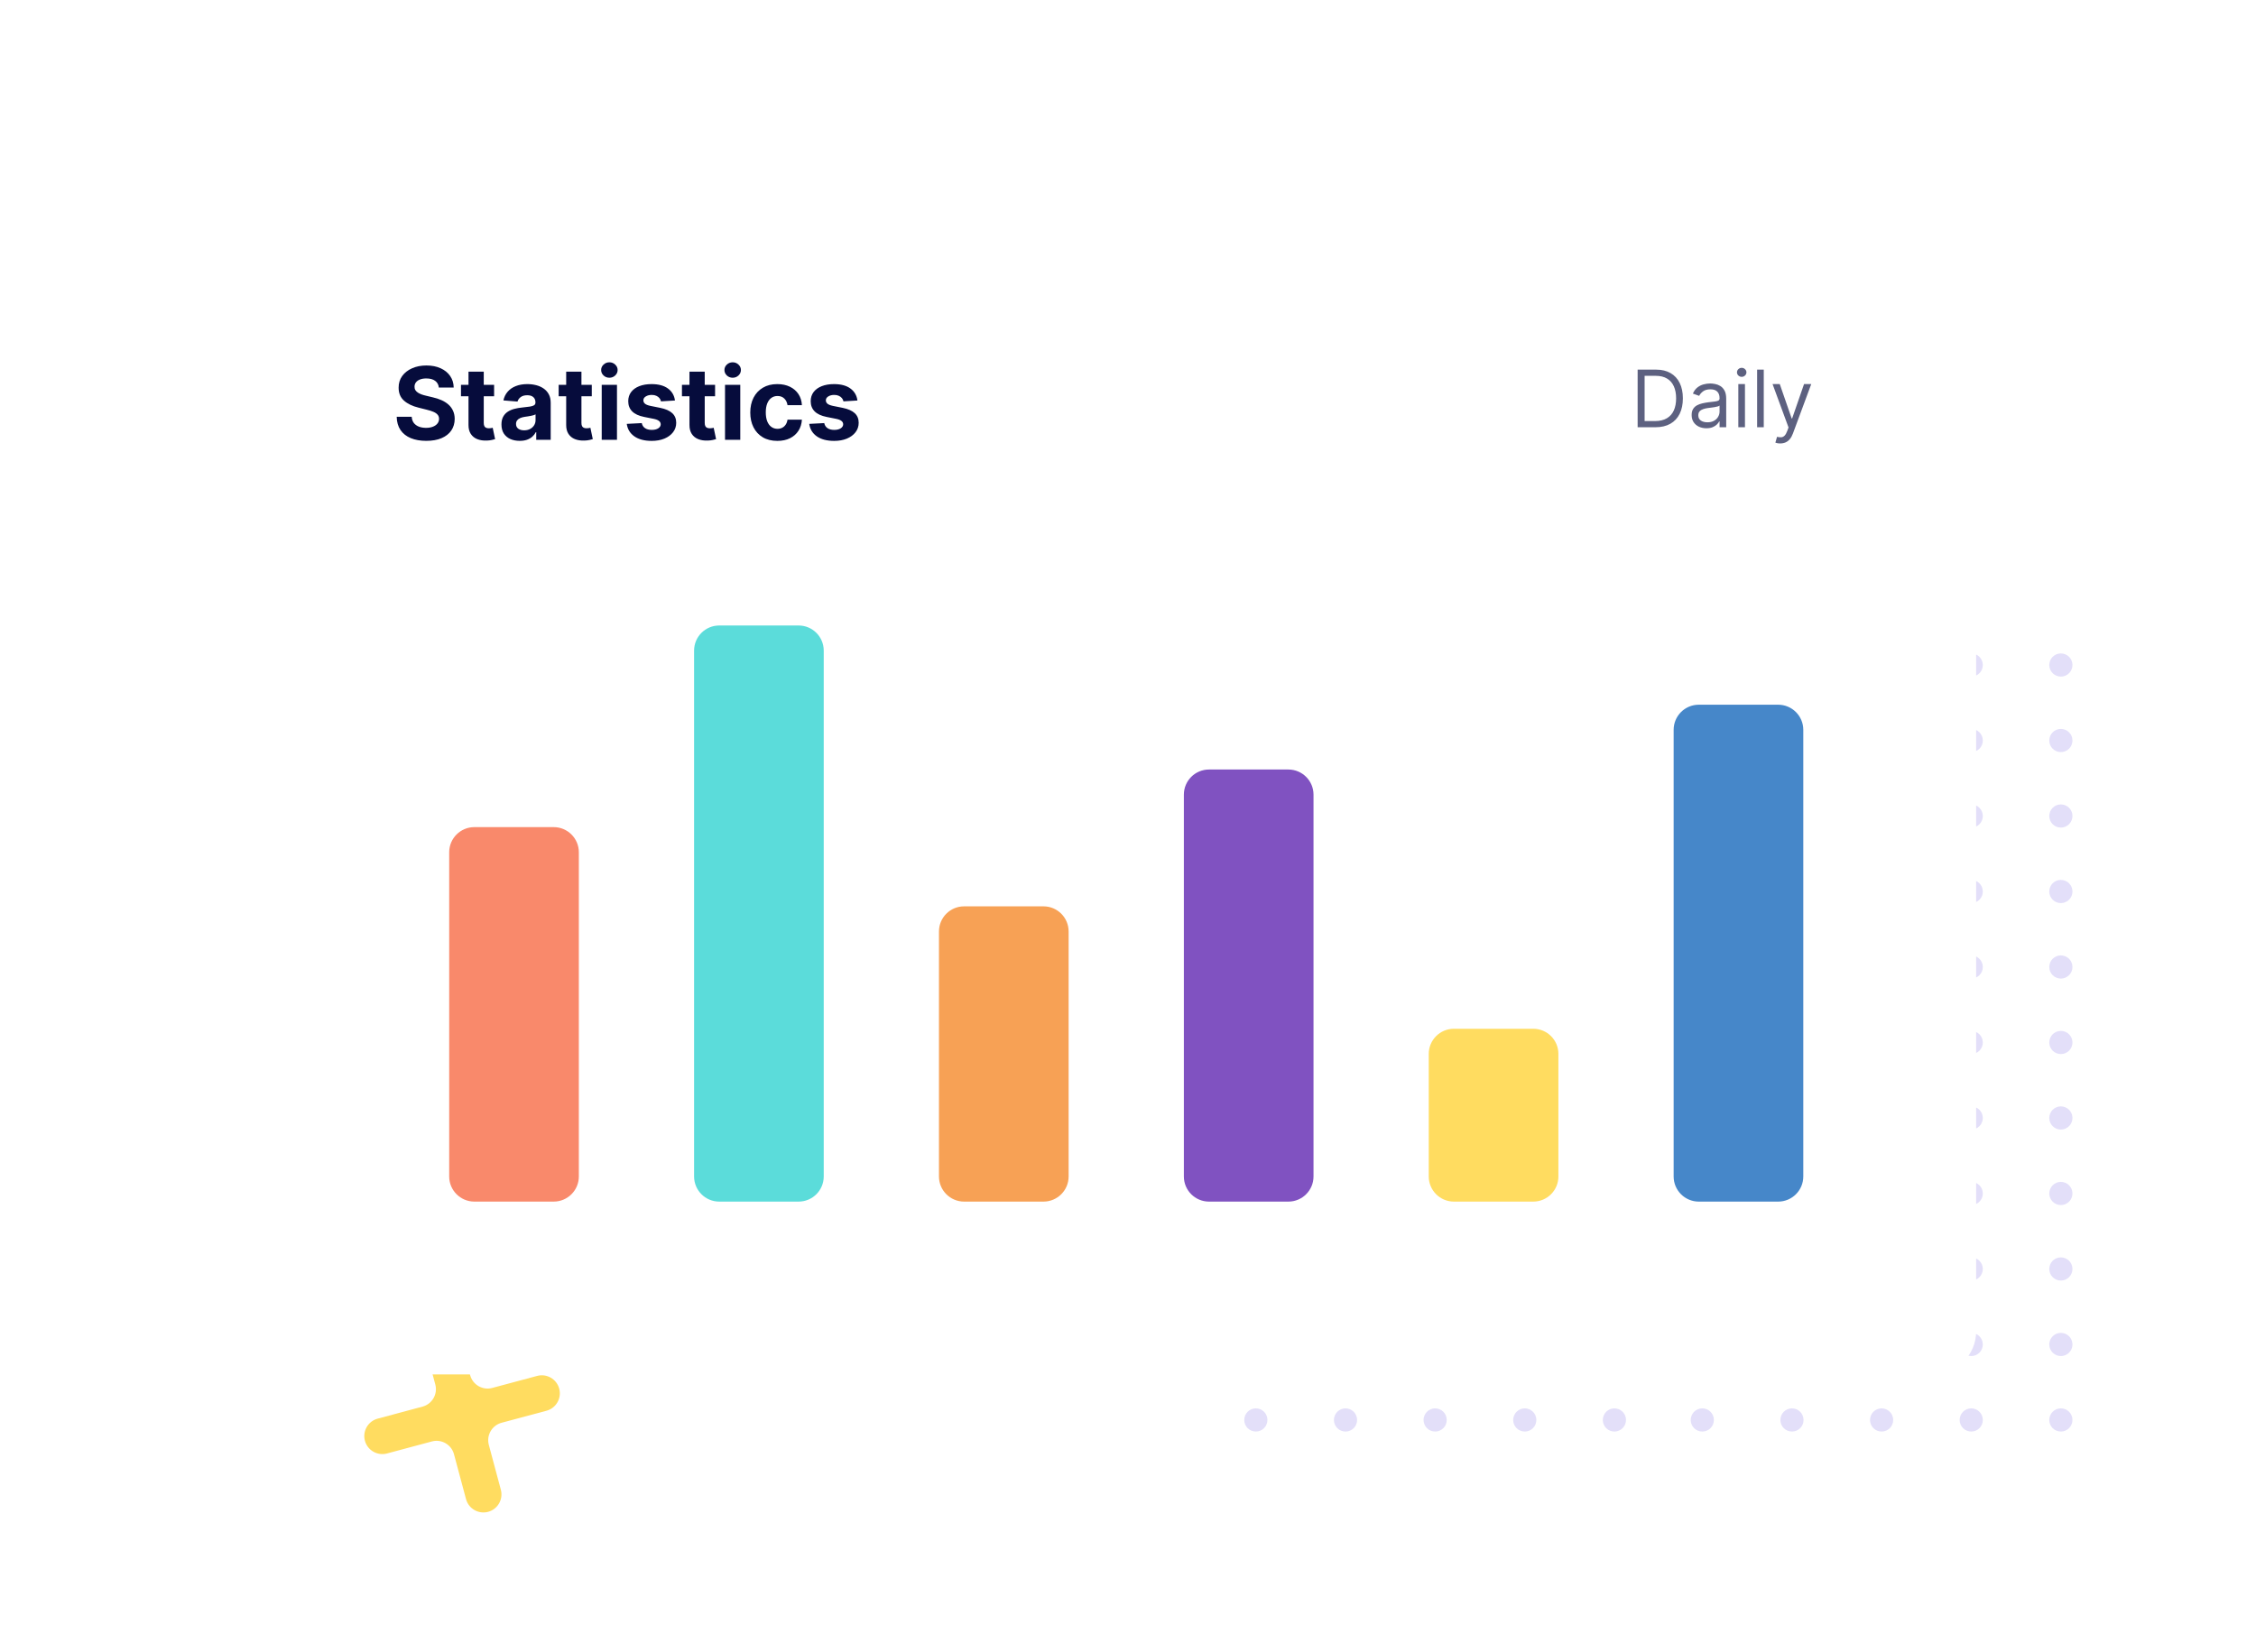 <svg width="359" height="263" viewBox="0 0 359 263" fill="none" xmlns="http://www.w3.org/2000/svg">
<path d="M79.701 237.108L77.787 229.963C77.377 228.434 78.287 226.858 79.816 226.448L86.961 224.533C88.49 224.124 89.4 222.547 88.99 221.019C88.581 219.49 87.004 218.58 85.476 218.989L78.33 220.904C76.802 221.314 75.225 220.403 74.816 218.875L72.901 211.729C72.492 210.201 70.915 209.291 69.386 209.7C67.858 210.11 66.948 211.686 67.357 213.215L69.272 220.36C69.681 221.889 68.771 223.465 67.242 223.875L60.097 225.79C58.569 226.199 57.658 227.776 58.068 229.304C58.477 230.833 60.054 231.743 61.583 231.334L68.728 229.419C70.257 229.009 71.833 229.92 72.243 231.448L74.157 238.594C74.567 240.122 76.144 241.032 77.672 240.623C79.201 240.213 80.111 238.637 79.701 237.108Z" fill="#FFDC60"/>
<g opacity="0.2">
<path d="M201.655 106.181C201.468 107.184 200.509 107.841 199.506 107.655C198.502 107.468 197.845 106.509 198.032 105.506C198.218 104.502 199.177 103.845 200.181 104.032C201.184 104.218 201.841 105.177 201.655 106.181Z" fill="#715DE3"/>
<path d="M215.926 106.181C215.74 107.184 214.781 107.841 213.777 107.655C212.774 107.468 212.116 106.509 212.303 105.506C212.489 104.502 213.448 103.845 214.452 104.032C215.447 104.218 216.104 105.177 215.926 106.181Z" fill="#715DE3"/>
<path d="M230.189 106.181C230.002 107.184 229.043 107.841 228.04 107.655C227.036 107.468 226.379 106.509 226.565 105.506C226.752 104.502 227.711 103.845 228.715 104.032C229.709 104.218 230.375 105.177 230.189 106.181Z" fill="#715DE3"/>
<path d="M244.451 106.181C244.265 107.184 243.306 107.841 242.302 107.655C241.299 107.468 240.642 106.509 240.828 105.506C241.015 104.502 241.974 103.845 242.977 104.032C243.972 104.218 244.638 105.177 244.451 106.181Z" fill="#715DE3"/>
<path d="M258.714 106.181C258.527 107.184 257.568 107.841 256.565 107.655C255.561 107.468 254.904 106.509 255.09 105.506C255.277 104.502 256.236 103.845 257.24 104.032C258.243 104.218 258.9 105.177 258.714 106.181Z" fill="#715DE3"/>
<path d="M201.655 118.197C201.468 119.2 200.509 119.858 199.506 119.671C198.502 119.485 197.845 118.525 198.032 117.522C198.218 116.518 199.177 115.861 200.181 116.048C201.184 116.234 201.841 117.193 201.655 118.197Z" fill="#715DE3"/>
<path d="M215.926 118.197C215.74 119.2 214.781 119.858 213.777 119.671C212.774 119.485 212.116 118.525 212.303 117.522C212.489 116.518 213.448 115.861 214.452 116.048C215.447 116.234 216.104 117.193 215.926 118.197Z" fill="#715DE3"/>
<path d="M230.189 118.197C230.002 119.2 229.043 119.858 228.04 119.671C227.036 119.485 226.379 118.525 226.565 117.522C226.752 116.518 227.711 115.861 228.715 116.048C229.709 116.234 230.375 117.193 230.189 118.197Z" fill="#715DE3"/>
<path d="M244.451 118.197C244.265 119.2 243.306 119.858 242.302 119.671C241.299 119.485 240.642 118.525 240.828 117.522C241.015 116.518 241.974 115.861 242.977 116.048C243.972 116.234 244.638 117.193 244.451 118.197Z" fill="#715DE3"/>
<path d="M258.714 118.197C258.527 119.2 257.568 119.858 256.565 119.671C255.561 119.485 254.904 118.525 255.09 117.522C255.277 116.518 256.236 115.861 257.24 116.048C258.243 116.234 258.9 117.193 258.714 118.197Z" fill="#715DE3"/>
<path d="M201.655 130.212C201.468 131.216 200.509 131.873 199.506 131.686C198.502 131.5 197.845 130.541 198.032 129.537C198.218 128.534 199.177 127.876 200.181 128.063C201.184 128.249 201.841 129.208 201.655 130.212Z" fill="#715DE3"/>
<path d="M215.926 130.212C215.74 131.216 214.781 131.873 213.777 131.686C212.774 131.5 212.116 130.541 212.303 129.537C212.489 128.534 213.448 127.876 214.452 128.063C215.447 128.249 216.104 129.208 215.926 130.212Z" fill="#715DE3"/>
<path d="M230.189 130.212C230.002 131.216 229.043 131.873 228.04 131.686C227.036 131.5 226.379 130.541 226.565 129.537C226.752 128.534 227.711 127.876 228.715 128.063C229.709 128.249 230.375 129.208 230.189 130.212Z" fill="#715DE3"/>
<path d="M244.451 130.212C244.265 131.216 243.306 131.873 242.302 131.686C241.299 131.5 240.642 130.541 240.828 129.537C241.015 128.534 241.974 127.876 242.977 128.063C243.972 128.249 244.638 129.208 244.451 130.212Z" fill="#715DE3"/>
<path d="M258.714 130.212C258.527 131.216 257.568 131.873 256.565 131.686C255.561 131.5 254.904 130.541 255.09 129.537C255.277 128.534 256.236 127.876 257.24 128.063C258.243 128.249 258.9 129.208 258.714 130.212Z" fill="#715DE3"/>
<path d="M201.655 142.228C201.468 143.231 200.509 143.888 199.506 143.702C198.502 143.515 197.845 142.556 198.032 141.553C198.218 140.549 199.177 139.892 200.181 140.079C201.184 140.265 201.841 141.224 201.655 142.228Z" fill="#715DE3"/>
<path d="M215.926 142.228C215.74 143.231 214.781 143.888 213.777 143.702C212.774 143.515 212.116 142.556 212.303 141.553C212.489 140.549 213.448 139.892 214.452 140.079C215.447 140.265 216.104 141.224 215.926 142.228Z" fill="#715DE3"/>
<path d="M230.189 142.228C230.002 143.231 229.043 143.888 228.04 143.702C227.036 143.515 226.379 142.556 226.565 141.553C226.752 140.549 227.711 139.892 228.715 140.079C229.709 140.265 230.375 141.224 230.189 142.228Z" fill="#715DE3"/>
<path d="M244.451 142.228C244.265 143.231 243.306 143.888 242.302 143.702C241.299 143.515 240.642 142.556 240.828 141.553C241.015 140.549 241.974 139.892 242.977 140.079C243.972 140.265 244.638 141.224 244.451 142.228Z" fill="#715DE3"/>
<path d="M258.714 142.228C258.527 143.231 257.568 143.888 256.565 143.702C255.561 143.515 254.904 142.556 255.09 141.553C255.277 140.549 256.236 139.892 257.24 140.079C258.243 140.265 258.9 141.224 258.714 142.228Z" fill="#715DE3"/>
<path d="M201.655 154.244C201.468 155.247 200.509 155.904 199.506 155.718C198.502 155.531 197.845 154.572 198.032 153.569C198.218 152.565 199.177 151.908 200.181 152.095C201.184 152.281 201.841 153.24 201.655 154.244Z" fill="#715DE3"/>
<path d="M215.926 154.244C215.74 155.247 214.781 155.904 213.777 155.718C212.774 155.531 212.116 154.572 212.303 153.569C212.489 152.565 213.448 151.908 214.452 152.095C215.456 152.281 216.104 153.24 215.926 154.244Z" fill="#715DE3"/>
<path d="M230.189 154.244C230.002 155.247 229.043 155.904 228.04 155.718C227.036 155.531 226.379 154.572 226.565 153.569C226.752 152.565 227.711 151.908 228.715 152.095C229.709 152.281 230.375 153.24 230.189 154.244Z" fill="#715DE3"/>
<path d="M244.451 154.244C244.265 155.247 243.306 155.904 242.302 155.718C241.299 155.531 240.642 154.572 240.828 153.569C241.015 152.565 241.974 151.908 242.977 152.095C243.972 152.281 244.638 153.24 244.451 154.244Z" fill="#715DE3"/>
<path d="M258.714 154.244C258.527 155.247 257.568 155.904 256.565 155.718C255.561 155.531 254.904 154.572 255.09 153.569C255.277 152.565 256.236 151.908 257.24 152.095C258.243 152.281 258.9 153.24 258.714 154.244Z" fill="#715DE3"/>
<path d="M201.655 166.259C201.468 167.263 200.509 167.92 199.506 167.734C198.502 167.547 197.845 166.588 198.032 165.584C198.218 164.581 199.177 163.924 200.181 164.11C201.184 164.297 201.841 165.256 201.655 166.259Z" fill="#715DE3"/>
<path d="M215.926 166.259C215.74 167.263 214.781 167.92 213.777 167.734C212.774 167.547 212.116 166.588 212.303 165.584C212.489 164.581 213.448 163.924 214.452 164.11C215.456 164.297 216.104 165.256 215.926 166.259Z" fill="#715DE3"/>
<path d="M230.189 166.259C230.002 167.263 229.043 167.92 228.04 167.734C227.036 167.547 226.379 166.588 226.565 165.584C226.752 164.581 227.711 163.924 228.715 164.11C229.709 164.297 230.375 165.256 230.189 166.259Z" fill="#715DE3"/>
<path d="M244.451 166.259C244.265 167.263 243.306 167.92 242.302 167.734C241.299 167.547 240.642 166.588 240.828 165.584C241.015 164.581 241.974 163.924 242.977 164.11C243.972 164.297 244.638 165.256 244.451 166.259Z" fill="#715DE3"/>
<path d="M258.714 166.259C258.527 167.263 257.568 167.92 256.565 167.734C255.561 167.547 254.904 166.588 255.09 165.584C255.277 164.581 256.236 163.924 257.24 164.11C258.243 164.297 258.9 165.256 258.714 166.259Z" fill="#715DE3"/>
<path d="M201.655 178.275C201.468 179.278 200.509 179.935 199.506 179.749C198.502 179.562 197.845 178.603 198.032 177.6C198.218 176.596 199.177 175.939 200.181 176.125C201.184 176.312 201.841 177.271 201.655 178.275Z" fill="#715DE3"/>
<path d="M215.926 178.275C215.74 179.278 214.781 179.935 213.777 179.749C212.774 179.562 212.116 178.603 212.303 177.6C212.489 176.596 213.448 175.939 214.452 176.125C215.447 176.312 216.104 177.271 215.926 178.275Z" fill="#715DE3"/>
<path d="M230.189 178.275C230.002 179.278 229.043 179.935 228.04 179.749C227.036 179.562 226.379 178.603 226.565 177.6C226.752 176.596 227.711 175.939 228.715 176.125C229.709 176.312 230.375 177.271 230.189 178.275Z" fill="#715DE3"/>
<path d="M244.451 178.275C244.265 179.278 243.306 179.935 242.302 179.749C241.299 179.562 240.642 178.603 240.828 177.6C241.015 176.596 241.974 175.939 242.977 176.125C243.972 176.312 244.638 177.271 244.451 178.275Z" fill="#715DE3"/>
<path d="M258.714 178.275C258.527 179.278 257.568 179.935 256.565 179.749C255.561 179.562 254.904 178.603 255.09 177.6C255.277 176.596 256.236 175.939 257.24 176.125C258.243 176.312 258.9 177.271 258.714 178.275Z" fill="#715DE3"/>
<path d="M201.655 190.291C201.468 191.294 200.509 191.951 199.506 191.765C198.502 191.578 197.845 190.619 198.032 189.616C198.218 188.612 199.177 187.955 200.181 188.141C201.184 188.328 201.841 189.287 201.655 190.291Z" fill="#715DE3"/>
<path d="M215.926 190.291C215.74 191.294 214.781 191.951 213.777 191.765C212.774 191.578 212.116 190.619 212.303 189.616C212.489 188.612 213.448 187.955 214.452 188.141C215.447 188.328 216.104 189.287 215.926 190.291Z" fill="#715DE3"/>
<path d="M230.189 190.291C230.002 191.294 229.043 191.951 228.04 191.765C227.036 191.578 226.379 190.619 226.565 189.616C226.752 188.612 227.711 187.955 228.715 188.141C229.709 188.328 230.375 189.287 230.189 190.291Z" fill="#715DE3"/>
<path d="M244.451 190.291C244.265 191.294 243.306 191.951 242.302 191.765C241.299 191.578 240.642 190.619 240.828 189.616C241.015 188.612 241.974 187.955 242.977 188.141C243.972 188.328 244.638 189.287 244.451 190.291Z" fill="#715DE3"/>
<path d="M258.714 190.291C258.527 191.294 257.568 191.951 256.565 191.765C255.561 191.578 254.904 190.619 255.09 189.616C255.277 188.612 256.236 187.955 257.24 188.141C258.243 188.328 258.9 189.287 258.714 190.291Z" fill="#715DE3"/>
<path d="M201.655 202.306C201.468 203.31 200.509 203.967 199.506 203.78C198.502 203.594 197.845 202.635 198.032 201.631C198.218 200.628 199.177 199.971 200.181 200.157C201.184 200.344 201.841 201.303 201.655 202.306Z" fill="#715DE3"/>
<path d="M215.926 202.306C215.74 203.31 214.781 203.967 213.777 203.78C212.774 203.594 212.116 202.635 212.303 201.631C212.489 200.628 213.448 199.971 214.452 200.157C215.447 200.344 216.104 201.303 215.926 202.306Z" fill="#715DE3"/>
<path d="M230.189 202.306C230.002 203.31 229.043 203.967 228.04 203.78C227.036 203.594 226.379 202.635 226.565 201.631C226.752 200.628 227.711 199.971 228.715 200.157C229.709 200.344 230.375 201.303 230.189 202.306Z" fill="#715DE3"/>
<path d="M244.451 202.306C244.265 203.31 243.306 203.967 242.302 203.78C241.299 203.594 240.642 202.635 240.828 201.631C241.015 200.628 241.974 199.971 242.977 200.157C243.972 200.344 244.638 201.303 244.451 202.306Z" fill="#715DE3"/>
<path d="M258.714 202.306C258.527 203.31 257.568 203.967 256.565 203.78C255.561 203.594 254.904 202.635 255.09 201.631C255.277 200.628 256.236 199.971 257.24 200.157C258.243 200.344 258.9 201.303 258.714 202.306Z" fill="#715DE3"/>
<path d="M201.655 214.321C201.468 215.325 200.509 215.982 199.506 215.796C198.502 215.609 197.845 214.65 198.032 213.646C198.218 212.643 199.177 211.986 200.181 212.172C201.184 212.359 201.841 213.318 201.655 214.321Z" fill="#715DE3"/>
<path d="M215.926 214.321C215.74 215.325 214.781 215.982 213.777 215.796C212.774 215.609 212.116 214.65 212.303 213.646C212.489 212.643 213.448 211.986 214.452 212.172C215.447 212.359 216.104 213.318 215.926 214.321Z" fill="#715DE3"/>
<path d="M230.189 214.321C230.002 215.325 229.043 215.982 228.04 215.796C227.036 215.609 226.379 214.65 226.565 213.646C226.752 212.643 227.711 211.986 228.715 212.172C229.709 212.359 230.375 213.318 230.189 214.321Z" fill="#715DE3"/>
<path d="M244.451 214.321C244.265 215.325 243.306 215.982 242.302 215.796C241.299 215.609 240.642 214.65 240.828 213.646C241.015 212.643 241.974 211.986 242.977 212.172C243.972 212.359 244.638 213.318 244.451 214.321Z" fill="#715DE3"/>
<path d="M258.714 214.321C258.527 215.325 257.568 215.982 256.565 215.796C255.561 215.609 254.904 214.65 255.09 213.646C255.277 212.643 256.236 211.986 257.24 212.172C258.243 212.359 258.9 213.318 258.714 214.321Z" fill="#715DE3"/>
<path d="M201.655 226.338C201.468 227.341 200.509 227.998 199.506 227.812C198.502 227.625 197.845 226.666 198.032 225.663C198.218 224.659 199.177 224.002 200.181 224.188C201.184 224.375 201.841 225.334 201.655 226.338Z" fill="#715DE3"/>
<path d="M215.926 226.338C215.74 227.341 214.781 227.998 213.777 227.812C212.774 227.625 212.116 226.666 212.303 225.663C212.489 224.659 213.448 224.002 214.452 224.188C215.447 224.375 216.104 225.334 215.926 226.338Z" fill="#715DE3"/>
<path d="M230.189 226.338C230.002 227.341 229.043 227.998 228.04 227.812C227.036 227.625 226.379 226.666 226.565 225.663C226.752 224.659 227.711 224.002 228.715 224.188C229.709 224.375 230.375 225.334 230.189 226.338Z" fill="#715DE3"/>
<path d="M244.451 226.338C244.265 227.341 243.306 227.998 242.302 227.812C241.299 227.625 240.642 226.666 240.828 225.663C241.015 224.659 241.974 224.002 242.977 224.188C243.972 224.375 244.638 225.334 244.451 226.338Z" fill="#715DE3"/>
<path d="M258.714 226.338C258.527 227.341 257.568 227.998 256.565 227.812C255.561 227.625 254.904 226.666 255.09 225.663C255.277 224.659 256.236 224.002 257.24 224.188C258.243 224.375 258.9 225.334 258.714 226.338Z" fill="#715DE3"/>
<path d="M272.701 106.181C272.514 107.184 271.555 107.841 270.552 107.655C269.548 107.468 268.891 106.509 269.078 105.506C269.264 104.502 270.223 103.845 271.227 104.032C272.23 104.218 272.887 105.177 272.701 106.181Z" fill="#715DE3"/>
<path d="M286.972 106.181C286.786 107.184 285.827 107.841 284.823 107.655C283.82 107.468 283.162 106.509 283.349 105.506C283.535 104.502 284.495 103.845 285.498 104.032C286.493 104.218 287.15 105.177 286.972 106.181Z" fill="#715DE3"/>
<path d="M301.235 106.181C301.048 107.184 300.089 107.841 299.086 107.655C298.082 107.468 297.425 106.509 297.611 105.506C297.798 104.502 298.757 103.845 299.761 104.032C300.755 104.218 301.421 105.177 301.235 106.181Z" fill="#715DE3"/>
<path d="M315.497 106.181C315.311 107.184 314.352 107.841 313.348 107.655C312.345 107.468 311.688 106.509 311.874 105.506C312.061 104.502 313.02 103.845 314.023 104.032C315.018 104.218 315.684 105.177 315.497 106.181Z" fill="#715DE3"/>
<path d="M329.76 106.181C329.573 107.184 328.614 107.841 327.611 107.655C326.607 107.468 325.95 106.509 326.136 105.506C326.323 104.502 327.282 103.845 328.286 104.032C329.289 104.218 329.946 105.177 329.76 106.181Z" fill="#715DE3"/>
<path d="M272.701 118.197C272.514 119.2 271.555 119.858 270.552 119.671C269.548 119.485 268.891 118.525 269.078 117.522C269.264 116.518 270.223 115.861 271.227 116.048C272.23 116.234 272.887 117.193 272.701 118.197Z" fill="#715DE3"/>
<path d="M286.972 118.197C286.786 119.2 285.827 119.858 284.823 119.671C283.82 119.485 283.162 118.525 283.349 117.522C283.535 116.518 284.495 115.861 285.498 116.048C286.493 116.234 287.15 117.193 286.972 118.197Z" fill="#715DE3"/>
<path d="M301.235 118.197C301.048 119.2 300.089 119.858 299.086 119.671C298.082 119.485 297.425 118.525 297.611 117.522C297.798 116.518 298.757 115.861 299.761 116.048C300.755 116.234 301.421 117.193 301.235 118.197Z" fill="#715DE3"/>
<path d="M315.497 118.197C315.311 119.2 314.352 119.858 313.348 119.671C312.345 119.485 311.688 118.525 311.874 117.522C312.061 116.518 313.02 115.861 314.023 116.048C315.018 116.234 315.684 117.193 315.497 118.197Z" fill="#715DE3"/>
<path d="M329.76 118.197C329.573 119.2 328.614 119.858 327.611 119.671C326.607 119.485 325.95 118.525 326.136 117.522C326.323 116.518 327.282 115.861 328.286 116.048C329.289 116.234 329.946 117.193 329.76 118.197Z" fill="#715DE3"/>
<path d="M272.701 130.212C272.514 131.216 271.555 131.873 270.552 131.686C269.548 131.5 268.891 130.541 269.078 129.537C269.264 128.534 270.223 127.876 271.227 128.063C272.23 128.249 272.887 129.208 272.701 130.212Z" fill="#715DE3"/>
<path d="M286.972 130.212C286.786 131.216 285.827 131.873 284.823 131.686C283.82 131.5 283.162 130.541 283.349 129.537C283.535 128.534 284.495 127.876 285.498 128.063C286.493 128.249 287.15 129.208 286.972 130.212Z" fill="#715DE3"/>
<path d="M301.235 130.212C301.048 131.216 300.089 131.873 299.086 131.686C298.082 131.5 297.425 130.541 297.611 129.537C297.798 128.534 298.757 127.876 299.761 128.063C300.755 128.249 301.421 129.208 301.235 130.212Z" fill="#715DE3"/>
<path d="M315.497 130.212C315.311 131.216 314.352 131.873 313.348 131.686C312.345 131.5 311.688 130.541 311.874 129.537C312.061 128.534 313.02 127.876 314.023 128.063C315.018 128.249 315.684 129.208 315.497 130.212Z" fill="#715DE3"/>
<path d="M329.76 130.212C329.573 131.216 328.614 131.873 327.611 131.686C326.607 131.5 325.95 130.541 326.136 129.537C326.323 128.534 327.282 127.876 328.286 128.063C329.289 128.249 329.946 129.208 329.76 130.212Z" fill="#715DE3"/>
<path d="M272.701 142.228C272.514 143.231 271.555 143.888 270.552 143.702C269.548 143.515 268.891 142.556 269.078 141.553C269.264 140.549 270.223 139.892 271.227 140.079C272.23 140.265 272.887 141.224 272.701 142.228Z" fill="#715DE3"/>
<path d="M286.972 142.228C286.786 143.231 285.827 143.888 284.823 143.702C283.82 143.515 283.162 142.556 283.349 141.553C283.535 140.549 284.495 139.892 285.498 140.079C286.493 140.265 287.15 141.224 286.972 142.228Z" fill="#715DE3"/>
<path d="M301.235 142.228C301.048 143.231 300.089 143.888 299.086 143.702C298.082 143.515 297.425 142.556 297.611 141.553C297.798 140.549 298.757 139.892 299.761 140.079C300.755 140.265 301.421 141.224 301.235 142.228Z" fill="#715DE3"/>
<path d="M315.497 142.228C315.311 143.231 314.352 143.888 313.348 143.702C312.345 143.515 311.688 142.556 311.874 141.553C312.061 140.549 313.02 139.892 314.023 140.079C315.018 140.265 315.684 141.224 315.497 142.228Z" fill="#715DE3"/>
<path d="M329.76 142.228C329.573 143.231 328.614 143.888 327.611 143.702C326.607 143.515 325.95 142.556 326.136 141.553C326.323 140.549 327.282 139.892 328.286 140.079C329.289 140.265 329.946 141.224 329.76 142.228Z" fill="#715DE3"/>
<path d="M272.701 154.244C272.514 155.247 271.555 155.904 270.552 155.718C269.548 155.531 268.891 154.572 269.078 153.569C269.264 152.565 270.223 151.908 271.227 152.095C272.23 152.281 272.887 153.24 272.701 154.244Z" fill="#715DE3"/>
<path d="M286.972 154.244C286.786 155.247 285.827 155.904 284.823 155.718C283.82 155.531 283.162 154.572 283.349 153.569C283.535 152.565 284.495 151.908 285.498 152.095C286.502 152.281 287.15 153.24 286.972 154.244Z" fill="#715DE3"/>
<path d="M301.235 154.244C301.048 155.247 300.089 155.904 299.086 155.718C298.082 155.531 297.425 154.572 297.611 153.569C297.798 152.565 298.757 151.908 299.761 152.095C300.755 152.281 301.421 153.24 301.235 154.244Z" fill="#715DE3"/>
<path d="M315.497 154.244C315.311 155.247 314.352 155.904 313.348 155.718C312.345 155.531 311.688 154.572 311.874 153.569C312.061 152.565 313.02 151.908 314.023 152.095C315.018 152.281 315.684 153.24 315.497 154.244Z" fill="#715DE3"/>
<path d="M329.76 154.244C329.573 155.247 328.614 155.904 327.611 155.718C326.607 155.531 325.95 154.572 326.136 153.569C326.323 152.565 327.282 151.908 328.286 152.095C329.289 152.281 329.946 153.24 329.76 154.244Z" fill="#715DE3"/>
<path d="M272.701 166.259C272.514 167.263 271.555 167.92 270.552 167.734C269.548 167.547 268.891 166.588 269.078 165.584C269.264 164.581 270.223 163.924 271.227 164.11C272.23 164.297 272.887 165.256 272.701 166.259Z" fill="#715DE3"/>
<path d="M286.972 166.259C286.786 167.263 285.827 167.92 284.823 167.734C283.82 167.547 283.162 166.588 283.349 165.584C283.535 164.581 284.495 163.924 285.498 164.11C286.502 164.297 287.15 165.256 286.972 166.259Z" fill="#715DE3"/>
<path d="M301.235 166.259C301.048 167.263 300.089 167.92 299.086 167.734C298.082 167.547 297.425 166.588 297.611 165.584C297.798 164.581 298.757 163.924 299.761 164.11C300.755 164.297 301.421 165.256 301.235 166.259Z" fill="#715DE3"/>
<path d="M315.497 166.259C315.311 167.263 314.352 167.92 313.348 167.734C312.345 167.547 311.688 166.588 311.874 165.584C312.061 164.581 313.02 163.924 314.023 164.11C315.018 164.297 315.684 165.256 315.497 166.259Z" fill="#715DE3"/>
<path d="M329.76 166.259C329.573 167.263 328.614 167.92 327.611 167.734C326.607 167.547 325.95 166.588 326.136 165.584C326.323 164.581 327.282 163.924 328.286 164.11C329.289 164.297 329.946 165.256 329.76 166.259Z" fill="#715DE3"/>
<path d="M272.701 178.275C272.514 179.278 271.555 179.935 270.552 179.749C269.548 179.562 268.891 178.603 269.078 177.6C269.264 176.596 270.223 175.939 271.227 176.125C272.23 176.312 272.887 177.271 272.701 178.275Z" fill="#715DE3"/>
<path d="M286.972 178.275C286.786 179.278 285.827 179.935 284.823 179.749C283.82 179.562 283.162 178.603 283.349 177.6C283.535 176.596 284.495 175.939 285.498 176.125C286.493 176.312 287.15 177.271 286.972 178.275Z" fill="#715DE3"/>
<path d="M301.235 178.275C301.048 179.278 300.089 179.935 299.086 179.749C298.082 179.562 297.425 178.603 297.611 177.6C297.798 176.596 298.757 175.939 299.761 176.125C300.755 176.312 301.421 177.271 301.235 178.275Z" fill="#715DE3"/>
<path d="M315.497 178.275C315.311 179.278 314.352 179.935 313.348 179.749C312.345 179.562 311.688 178.603 311.874 177.6C312.061 176.596 313.02 175.939 314.023 176.125C315.018 176.312 315.684 177.271 315.497 178.275Z" fill="#715DE3"/>
<path d="M329.76 178.275C329.573 179.278 328.614 179.935 327.611 179.749C326.607 179.562 325.95 178.603 326.136 177.6C326.323 176.596 327.282 175.939 328.286 176.125C329.289 176.312 329.946 177.271 329.76 178.275Z" fill="#715DE3"/>
<path d="M272.701 190.291C272.514 191.294 271.555 191.951 270.552 191.765C269.548 191.578 268.891 190.619 269.078 189.616C269.264 188.612 270.223 187.955 271.227 188.141C272.23 188.328 272.887 189.287 272.701 190.291Z" fill="#715DE3"/>
<path d="M286.972 190.291C286.786 191.294 285.827 191.951 284.823 191.765C283.82 191.578 283.162 190.619 283.349 189.616C283.535 188.612 284.495 187.955 285.498 188.141C286.493 188.328 287.15 189.287 286.972 190.291Z" fill="#715DE3"/>
<path d="M301.235 190.291C301.048 191.294 300.089 191.951 299.086 191.765C298.082 191.578 297.425 190.619 297.611 189.616C297.798 188.612 298.757 187.955 299.761 188.141C300.755 188.328 301.421 189.287 301.235 190.291Z" fill="#715DE3"/>
<path d="M315.497 190.291C315.311 191.294 314.352 191.951 313.348 191.765C312.345 191.578 311.688 190.619 311.874 189.616C312.061 188.612 313.02 187.955 314.023 188.141C315.018 188.328 315.684 189.287 315.497 190.291Z" fill="#715DE3"/>
<path d="M329.76 190.291C329.573 191.294 328.614 191.951 327.611 191.765C326.607 191.578 325.95 190.619 326.136 189.616C326.323 188.612 327.282 187.955 328.286 188.141C329.289 188.328 329.946 189.287 329.76 190.291Z" fill="#715DE3"/>
<path d="M272.701 202.306C272.514 203.31 271.555 203.967 270.552 203.78C269.548 203.594 268.891 202.635 269.078 201.631C269.264 200.628 270.223 199.971 271.227 200.157C272.23 200.344 272.887 201.303 272.701 202.306Z" fill="#715DE3"/>
<path d="M286.972 202.306C286.786 203.31 285.827 203.967 284.823 203.78C283.82 203.594 283.162 202.635 283.349 201.631C283.535 200.628 284.495 199.971 285.498 200.157C286.493 200.344 287.15 201.303 286.972 202.306Z" fill="#715DE3"/>
<path d="M301.235 202.306C301.048 203.31 300.089 203.967 299.086 203.78C298.082 203.594 297.425 202.635 297.611 201.631C297.798 200.628 298.757 199.971 299.761 200.157C300.755 200.344 301.421 201.303 301.235 202.306Z" fill="#715DE3"/>
<path d="M315.497 202.306C315.311 203.31 314.352 203.967 313.348 203.78C312.345 203.594 311.688 202.635 311.874 201.631C312.061 200.628 313.02 199.971 314.023 200.157C315.018 200.344 315.684 201.303 315.497 202.306Z" fill="#715DE3"/>
<path d="M329.76 202.306C329.573 203.31 328.614 203.967 327.611 203.78C326.607 203.594 325.95 202.635 326.136 201.631C326.323 200.628 327.282 199.971 328.286 200.157C329.289 200.344 329.946 201.303 329.76 202.306Z" fill="#715DE3"/>
<path d="M272.701 214.321C272.514 215.325 271.555 215.982 270.552 215.796C269.548 215.609 268.891 214.65 269.078 213.646C269.264 212.643 270.223 211.986 271.227 212.172C272.23 212.359 272.887 213.318 272.701 214.321Z" fill="#715DE3"/>
<path d="M286.972 214.321C286.786 215.325 285.827 215.982 284.823 215.796C283.82 215.609 283.162 214.65 283.349 213.646C283.535 212.643 284.495 211.986 285.498 212.172C286.493 212.359 287.15 213.318 286.972 214.321Z" fill="#715DE3"/>
<path d="M301.235 214.321C301.048 215.325 300.089 215.982 299.086 215.796C298.082 215.609 297.425 214.65 297.611 213.646C297.798 212.643 298.757 211.986 299.761 212.172C300.755 212.359 301.421 213.318 301.235 214.321Z" fill="#715DE3"/>
<path d="M315.497 214.321C315.311 215.325 314.352 215.982 313.348 215.796C312.345 215.609 311.688 214.65 311.874 213.646C312.061 212.643 313.02 211.986 314.023 212.172C315.018 212.359 315.684 213.318 315.497 214.321Z" fill="#715DE3"/>
<path d="M329.76 214.321C329.573 215.325 328.614 215.982 327.611 215.796C326.607 215.609 325.95 214.65 326.136 213.646C326.323 212.643 327.282 211.986 328.286 212.172C329.289 212.359 329.946 213.318 329.76 214.321Z" fill="#715DE3"/>
<path d="M272.701 226.338C272.514 227.341 271.555 227.998 270.552 227.812C269.548 227.625 268.891 226.666 269.078 225.663C269.264 224.659 270.223 224.002 271.227 224.188C272.23 224.375 272.887 225.334 272.701 226.338Z" fill="#715DE3"/>
<path d="M286.972 226.338C286.786 227.341 285.827 227.998 284.823 227.812C283.82 227.625 283.162 226.666 283.349 225.663C283.535 224.659 284.495 224.002 285.498 224.188C286.493 224.375 287.15 225.334 286.972 226.338Z" fill="#715DE3"/>
<path d="M301.235 226.338C301.048 227.341 300.089 227.998 299.086 227.812C298.082 227.625 297.425 226.666 297.611 225.663C297.798 224.659 298.757 224.002 299.761 224.188C300.755 224.375 301.421 225.334 301.235 226.338Z" fill="#715DE3"/>
<path d="M315.497 226.338C315.311 227.341 314.352 227.998 313.348 227.812C312.345 227.625 311.688 226.666 311.874 225.663C312.061 224.659 313.02 224.002 314.023 224.188C315.018 224.375 315.684 225.334 315.497 226.338Z" fill="#715DE3"/>
<path d="M329.76 226.338C329.573 227.341 328.614 227.998 327.611 227.812C326.607 227.625 325.95 226.666 326.136 225.663C326.323 224.659 327.282 224.002 328.286 224.188C329.289 224.375 329.946 225.334 329.76 226.338Z" fill="#715DE3"/>
</g>
<g filter="url(#filter0_d_631_1895)">
<rect x="43.973" y="35.367" width="270.495" height="174.217" rx="6.877" fill="white"/>
</g>
<path d="M263.428 68H260.599V58.831H263.554C264.443 58.831 265.204 59.014 265.837 59.381C266.47 59.745 266.955 60.269 267.292 60.953C267.629 61.633 267.798 62.448 267.798 63.397C267.798 64.353 267.628 65.175 267.288 65.864C266.947 66.551 266.452 67.079 265.801 67.449C265.15 67.816 264.359 68 263.428 68ZM261.709 67.015H263.357C264.115 67.015 264.743 66.869 265.242 66.576C265.74 66.284 266.112 65.867 266.356 65.327C266.601 64.787 266.723 64.144 266.723 63.397C266.723 62.657 266.603 62.02 266.361 61.486C266.119 60.948 265.758 60.536 265.277 60.25C264.797 59.96 264.198 59.816 263.482 59.816H261.709V67.015ZM271.541 68.161C271.105 68.161 270.71 68.079 270.354 67.915C269.999 67.748 269.717 67.507 269.508 67.194C269.299 66.878 269.195 66.496 269.195 66.048C269.195 65.654 269.272 65.335 269.428 65.09C269.583 64.842 269.79 64.648 270.05 64.508C270.31 64.368 270.596 64.263 270.91 64.194C271.226 64.123 271.544 64.066 271.863 64.024C272.281 63.971 272.62 63.93 272.88 63.903C273.142 63.873 273.333 63.824 273.453 63.756C273.575 63.687 273.636 63.568 273.636 63.397V63.362C273.636 62.92 273.515 62.577 273.274 62.332C273.035 62.087 272.672 61.965 272.186 61.965C271.681 61.965 271.286 62.075 270.999 62.296C270.713 62.517 270.511 62.753 270.395 63.003L269.392 62.645C269.571 62.227 269.81 61.902 270.108 61.669C270.41 61.433 270.738 61.269 271.093 61.177C271.451 61.081 271.804 61.033 272.15 61.033C272.371 61.033 272.624 61.06 272.911 61.114C273.2 61.165 273.48 61.271 273.748 61.432C274.02 61.593 274.245 61.836 274.424 62.162C274.603 62.487 274.693 62.923 274.693 63.469V68H273.636V67.069H273.583C273.511 67.218 273.392 67.378 273.224 67.548C273.057 67.718 272.835 67.863 272.557 67.982C272.28 68.102 271.941 68.161 271.541 68.161ZM271.702 67.212C272.12 67.212 272.472 67.13 272.759 66.966C273.048 66.802 273.266 66.59 273.412 66.33C273.562 66.07 273.636 65.797 273.636 65.511V64.544C273.592 64.597 273.493 64.647 273.341 64.691C273.192 64.733 273.018 64.77 272.821 64.803C272.627 64.833 272.438 64.86 272.253 64.884C272.071 64.905 271.923 64.923 271.81 64.938C271.535 64.973 271.278 65.032 271.039 65.112C270.804 65.19 270.613 65.308 270.466 65.466C270.323 65.621 270.252 65.833 270.252 66.102C270.252 66.469 270.387 66.746 270.659 66.934C270.934 67.12 271.281 67.212 271.702 67.212ZM276.621 68V61.123H277.678V68H276.621ZM277.159 59.977C276.953 59.977 276.775 59.907 276.626 59.766C276.48 59.626 276.407 59.458 276.407 59.261C276.407 59.063 276.48 58.895 276.626 58.755C276.775 58.614 276.953 58.544 277.159 58.544C277.365 58.544 277.541 58.614 277.687 58.755C277.836 58.895 277.911 59.063 277.911 59.261C277.911 59.458 277.836 59.626 277.687 59.766C277.541 59.907 277.365 59.977 277.159 59.977ZM280.67 58.831V68H279.613V58.831H280.67ZM283.286 70.579C283.107 70.579 282.947 70.564 282.807 70.534C282.666 70.507 282.569 70.48 282.516 70.454L282.784 69.522C283.041 69.588 283.268 69.612 283.465 69.594C283.662 69.576 283.836 69.488 283.989 69.33C284.144 69.174 284.286 68.922 284.414 68.573L284.611 68.036L282.068 61.123H283.214L285.112 66.603H285.184L287.082 61.123H288.229L285.309 69.003C285.178 69.358 285.015 69.652 284.821 69.885C284.627 70.121 284.402 70.295 284.145 70.409C283.892 70.522 283.605 70.579 283.286 70.579Z" fill="#5D6180"/>
<path d="M69.833 61.686C69.788 61.227 69.592 60.87 69.246 60.615C68.901 60.36 68.432 60.233 67.839 60.233C67.436 60.233 67.096 60.29 66.819 60.404C66.542 60.514 66.329 60.668 66.181 60.866C66.036 61.063 65.964 61.287 65.964 61.538C65.957 61.747 66 61.929 66.095 62.085C66.194 62.241 66.329 62.376 66.5 62.49C66.671 62.6 66.868 62.697 67.093 62.78C67.317 62.86 67.556 62.928 67.811 62.985L68.859 63.236C69.368 63.35 69.835 63.502 70.261 63.692C70.686 63.882 71.055 64.116 71.366 64.393C71.678 64.67 71.919 64.997 72.09 65.373C72.265 65.749 72.354 66.18 72.358 66.666C72.354 67.381 72.171 68 71.811 68.524C71.454 69.045 70.937 69.449 70.261 69.738C69.588 70.023 68.777 70.165 67.828 70.165C66.885 70.165 66.065 70.021 65.366 69.732C64.671 69.444 64.127 69.016 63.736 68.45C63.349 67.88 63.145 67.176 63.127 66.336H65.514C65.541 66.727 65.653 67.054 65.85 67.316C66.052 67.574 66.319 67.77 66.654 67.903C66.992 68.032 67.374 68.097 67.799 68.097C68.217 68.097 68.58 68.036 68.887 67.914C69.199 67.793 69.44 67.624 69.611 67.407C69.782 67.191 69.868 66.942 69.868 66.661C69.868 66.399 69.79 66.178 69.634 66C69.482 65.821 69.258 65.669 68.962 65.544C68.669 65.419 68.31 65.305 67.885 65.202L66.614 64.883C65.63 64.644 64.853 64.269 64.283 63.76C63.713 63.251 63.43 62.566 63.434 61.703C63.43 60.997 63.618 60.379 63.998 59.851C64.382 59.323 64.908 58.911 65.577 58.615C66.245 58.319 67.005 58.17 67.856 58.17C68.722 58.17 69.478 58.319 70.124 58.615C70.774 58.911 71.279 59.323 71.64 59.851C72.001 60.379 72.187 60.991 72.198 61.686H69.833ZM78.627 61.248V63.071H73.356V61.248H78.627ZM74.553 59.151H76.98V67.31C76.98 67.534 77.015 67.709 77.083 67.835C77.151 67.956 77.246 68.042 77.368 68.091C77.493 68.141 77.638 68.165 77.801 68.165C77.915 68.165 78.029 68.156 78.143 68.137C78.257 68.114 78.344 68.097 78.405 68.085L78.787 69.892C78.665 69.93 78.494 69.973 78.274 70.023C78.054 70.076 77.786 70.108 77.471 70.12C76.885 70.142 76.373 70.065 75.932 69.886C75.495 69.707 75.155 69.43 74.912 69.054C74.669 68.678 74.549 68.203 74.553 67.629V59.151ZM82.704 70.165C82.146 70.165 81.648 70.068 81.211 69.875C80.775 69.677 80.429 69.386 80.174 69.003C79.924 68.615 79.798 68.133 79.798 67.555C79.798 67.069 79.888 66.661 80.066 66.33C80.245 66 80.488 65.734 80.795 65.533C81.103 65.331 81.453 65.179 81.844 65.077C82.239 64.974 82.653 64.902 83.086 64.86C83.595 64.807 84.005 64.758 84.317 64.712C84.628 64.663 84.855 64.59 84.995 64.496C85.136 64.4 85.206 64.26 85.206 64.074V64.04C85.206 63.679 85.092 63.4 84.864 63.202C84.64 63.004 84.321 62.906 83.907 62.906C83.47 62.906 83.122 63.002 82.864 63.196C82.606 63.386 82.435 63.626 82.351 63.914L80.106 63.732C80.22 63.2 80.444 62.74 80.778 62.353C81.113 61.962 81.544 61.661 82.072 61.453C82.604 61.24 83.219 61.133 83.918 61.133C84.404 61.133 84.87 61.191 85.314 61.304C85.762 61.418 86.159 61.595 86.505 61.834C86.855 62.074 87.13 62.381 87.331 62.758C87.533 63.13 87.633 63.576 87.633 64.097V70H85.331V68.786H85.263C85.122 69.06 84.934 69.301 84.699 69.51C84.463 69.715 84.18 69.876 83.85 69.994C83.519 70.108 83.137 70.165 82.704 70.165ZM83.4 68.49C83.757 68.49 84.072 68.42 84.345 68.279C84.619 68.135 84.834 67.941 84.989 67.698C85.145 67.455 85.223 67.179 85.223 66.872V65.943C85.147 65.992 85.043 66.038 84.91 66.08C84.78 66.118 84.634 66.154 84.471 66.188C84.307 66.218 84.144 66.247 83.981 66.273C83.817 66.296 83.669 66.317 83.536 66.336C83.251 66.378 83.002 66.444 82.79 66.535C82.577 66.627 82.412 66.75 82.294 66.906C82.176 67.058 82.117 67.248 82.117 67.476C82.117 67.806 82.237 68.059 82.476 68.234C82.719 68.404 83.027 68.49 83.4 68.49ZM94.172 61.248V63.071H88.901V61.248H94.172ZM90.098 59.151H92.525V67.31C92.525 67.534 92.559 67.709 92.628 67.835C92.696 67.956 92.791 68.042 92.913 68.091C93.038 68.141 93.183 68.165 93.346 68.165C93.46 68.165 93.574 68.156 93.688 68.137C93.802 68.114 93.889 68.097 93.95 68.085L94.332 69.892C94.21 69.93 94.039 69.973 93.819 70.023C93.599 70.076 93.331 70.108 93.015 70.12C92.43 70.142 91.918 70.065 91.477 69.886C91.04 69.707 90.7 69.43 90.457 69.054C90.214 68.678 90.094 68.203 90.098 67.629V59.151ZM95.753 70V61.248H98.181V70H95.753ZM96.973 60.119C96.612 60.119 96.302 59.999 96.044 59.76C95.79 59.517 95.662 59.227 95.662 58.888C95.662 58.554 95.79 58.267 96.044 58.028C96.302 57.785 96.612 57.663 96.973 57.663C97.334 57.663 97.641 57.785 97.896 58.028C98.154 58.267 98.283 58.554 98.283 58.888C98.283 59.227 98.154 59.517 97.896 59.76C97.641 59.999 97.334 60.119 96.973 60.119ZM107.408 63.743L105.185 63.88C105.147 63.69 105.066 63.519 104.94 63.367C104.815 63.212 104.65 63.088 104.445 62.997C104.243 62.902 104.002 62.854 103.721 62.854C103.345 62.854 103.028 62.934 102.769 63.094C102.511 63.249 102.382 63.458 102.382 63.721C102.382 63.929 102.465 64.106 102.633 64.25C102.8 64.395 103.087 64.511 103.493 64.598L105.077 64.917C105.928 65.092 106.563 65.373 106.98 65.76C107.398 66.148 107.607 66.657 107.607 67.288C107.607 67.861 107.438 68.365 107.1 68.798C106.766 69.231 106.306 69.569 105.721 69.812C105.14 70.051 104.469 70.171 103.71 70.171C102.551 70.171 101.628 69.93 100.94 69.447C100.256 68.961 99.856 68.3 99.738 67.464L102.125 67.339C102.198 67.692 102.372 67.962 102.65 68.148C102.927 68.33 103.282 68.422 103.715 68.422C104.141 68.422 104.483 68.34 104.741 68.177C105.003 68.009 105.136 67.795 105.14 67.533C105.136 67.312 105.043 67.132 104.861 66.991C104.678 66.847 104.397 66.737 104.017 66.661L102.502 66.359C101.647 66.188 101.01 65.891 100.593 65.47C100.179 65.048 99.972 64.511 99.972 63.857C99.972 63.295 100.123 62.811 100.427 62.404C100.735 61.998 101.166 61.684 101.721 61.464C102.279 61.244 102.933 61.133 103.681 61.133C104.787 61.133 105.656 61.367 106.291 61.834C106.929 62.302 107.301 62.938 107.408 63.743ZM113.791 61.248V63.071H108.52V61.248H113.791ZM109.717 59.151H112.144V67.31C112.144 67.534 112.179 67.709 112.247 67.835C112.315 67.956 112.41 68.042 112.532 68.091C112.657 68.141 112.802 68.165 112.965 68.165C113.079 68.165 113.193 68.156 113.307 68.137C113.421 68.114 113.508 68.097 113.569 68.085L113.951 69.892C113.829 69.93 113.658 69.973 113.438 70.023C113.218 70.076 112.95 70.108 112.634 70.12C112.049 70.142 111.537 70.065 111.096 69.886C110.659 69.707 110.319 69.43 110.076 69.054C109.833 68.678 109.713 68.203 109.717 67.629V59.151ZM115.373 70V61.248H117.8V70H115.373ZM116.592 60.119C116.231 60.119 115.921 59.999 115.663 59.76C115.409 59.517 115.281 59.227 115.281 58.888C115.281 58.554 115.409 58.267 115.663 58.028C115.921 57.785 116.231 57.663 116.592 57.663C116.953 57.663 117.261 57.785 117.515 58.028C117.773 58.267 117.903 58.554 117.903 58.888C117.903 59.227 117.773 59.517 117.515 59.76C117.261 59.999 116.953 60.119 116.592 60.119ZM123.699 70.171C122.803 70.171 122.031 69.981 121.386 69.601C120.744 69.217 120.25 68.686 119.904 68.006C119.562 67.326 119.391 66.543 119.391 65.658C119.391 64.761 119.564 63.975 119.91 63.299C120.259 62.619 120.755 62.089 121.397 61.709C122.039 61.325 122.803 61.133 123.688 61.133C124.451 61.133 125.12 61.272 125.694 61.55C126.267 61.827 126.721 62.216 127.055 62.718C127.39 63.219 127.574 63.808 127.608 64.484H125.317C125.253 64.047 125.082 63.696 124.805 63.43C124.531 63.16 124.172 63.025 123.728 63.025C123.352 63.025 123.023 63.128 122.742 63.333C122.464 63.534 122.248 63.829 122.092 64.216C121.936 64.604 121.859 65.073 121.859 65.624C121.859 66.182 121.935 66.657 122.087 67.048C122.242 67.44 122.461 67.738 122.742 67.943C123.023 68.148 123.352 68.251 123.728 68.251C124.005 68.251 124.254 68.194 124.474 68.08C124.698 67.966 124.882 67.8 125.027 67.584C125.175 67.364 125.272 67.1 125.317 66.792H127.608C127.57 67.46 127.388 68.049 127.061 68.558C126.738 69.064 126.292 69.459 125.722 69.744C125.152 70.028 124.478 70.171 123.699 70.171ZM136.445 63.743L134.222 63.88C134.184 63.69 134.103 63.519 133.977 63.367C133.852 63.212 133.687 63.088 133.482 62.997C133.28 62.902 133.039 62.854 132.758 62.854C132.382 62.854 132.065 62.934 131.806 63.094C131.548 63.249 131.419 63.458 131.419 63.721C131.419 63.929 131.502 64.106 131.67 64.25C131.837 64.395 132.124 64.511 132.53 64.598L134.114 64.917C134.965 65.092 135.599 65.373 136.017 65.76C136.435 66.148 136.644 66.657 136.644 67.288C136.644 67.861 136.475 68.365 136.137 68.798C135.803 69.231 135.343 69.569 134.758 69.812C134.177 70.051 133.506 70.171 132.747 70.171C131.588 70.171 130.665 69.93 129.977 69.447C129.293 68.961 128.893 68.3 128.775 67.464L131.162 67.339C131.235 67.692 131.409 67.962 131.687 68.148C131.964 68.33 132.319 68.422 132.752 68.422C133.178 68.422 133.52 68.34 133.778 68.177C134.04 68.009 134.173 67.795 134.177 67.533C134.173 67.312 134.08 67.132 133.898 66.991C133.715 66.847 133.434 66.737 133.054 66.661L131.539 66.359C130.684 66.188 130.047 65.891 129.63 65.47C129.216 65.048 129.008 64.511 129.008 63.857C129.008 63.295 129.16 62.811 129.464 62.404C129.772 61.998 130.203 61.684 130.758 61.464C131.316 61.244 131.97 61.133 132.718 61.133C133.824 61.133 134.693 61.367 135.328 61.834C135.966 62.302 136.338 62.938 136.445 63.743Z" fill="#060C3C"/>
<path d="M71.481 135.645C71.481 133.435 73.272 131.645 75.481 131.645H88.112C90.321 131.645 92.112 133.435 92.112 135.645V187.245C92.112 189.454 90.321 191.245 88.112 191.245H75.481C73.272 191.245 71.481 189.454 71.481 187.245V135.645Z" fill="#F9896B"/>
<path d="M110.451 103.553C110.451 101.344 112.242 99.553 114.451 99.553H127.082C129.291 99.553 131.082 101.344 131.082 103.553V187.246C131.082 189.455 129.291 191.246 127.082 191.246H114.451C112.242 191.246 110.451 189.455 110.451 187.246V103.553Z" fill="#5BDCDA"/>
<path d="M149.42 148.253C149.42 146.044 151.211 144.253 153.42 144.253H166.051C168.261 144.253 170.051 146.044 170.051 148.253V187.246C170.051 189.455 168.261 191.246 166.051 191.246H153.42C151.211 191.246 149.42 189.455 149.42 187.246V148.253Z" fill="#F7A155"/>
<path d="M188.39 126.476C188.39 124.266 190.181 122.476 192.39 122.476H205.021C207.23 122.476 209.021 124.266 209.021 126.476V187.246C209.021 189.455 207.23 191.246 205.021 191.246H192.39C190.181 191.246 188.39 189.455 188.39 187.246V126.476Z" fill="#8052C1"/>
<path d="M227.359 167.738C227.359 165.529 229.15 163.738 231.359 163.738H243.99C246.2 163.738 247.99 165.529 247.99 167.738V187.246C247.99 189.455 246.2 191.246 243.99 191.246H231.359C229.15 191.246 227.359 189.455 227.359 187.246V167.738Z" fill="#FFDC60"/>
<path d="M266.329 116.161C266.329 113.952 268.12 112.161 270.329 112.161H282.96C285.169 112.161 286.96 113.952 286.96 116.161V187.247C286.96 189.456 285.169 191.247 282.96 191.247H270.329C268.12 191.247 266.329 189.456 266.329 187.247V116.161Z" fill="#4687C9"/>
<defs>
<filter id="filter0_d_631_1895" x="0.418" y="0.982" width="357.604" height="261.326" filterUnits="userSpaceOnUse" color-interpolation-filters="sRGB">
<feFlood flood-opacity="0" result="BackgroundImageFix"/>
<feColorMatrix in="SourceAlpha" type="matrix" values="0 0 0 0 0 0 0 0 0 0 0 0 0 0 0 0 0 0 127 0" result="hardAlpha"/>
<feMorphology radius="2.292" operator="erode" in="SourceAlpha" result="effect1_dropShadow_631_1895"/>
<feOffset dy="9.169"/>
<feGaussianBlur stdDeviation="22.923"/>
<feColorMatrix type="matrix" values="0 0 0 0 0.024 0 0 0 0 0.047 0 0 0 0 0.231 0 0 0 0.08 0"/>
<feBlend mode="normal" in2="BackgroundImageFix" result="effect1_dropShadow_631_1895"/>
<feBlend mode="normal" in="SourceGraphic" in2="effect1_dropShadow_631_1895" result="shape"/>
</filter>
</defs>
</svg>
